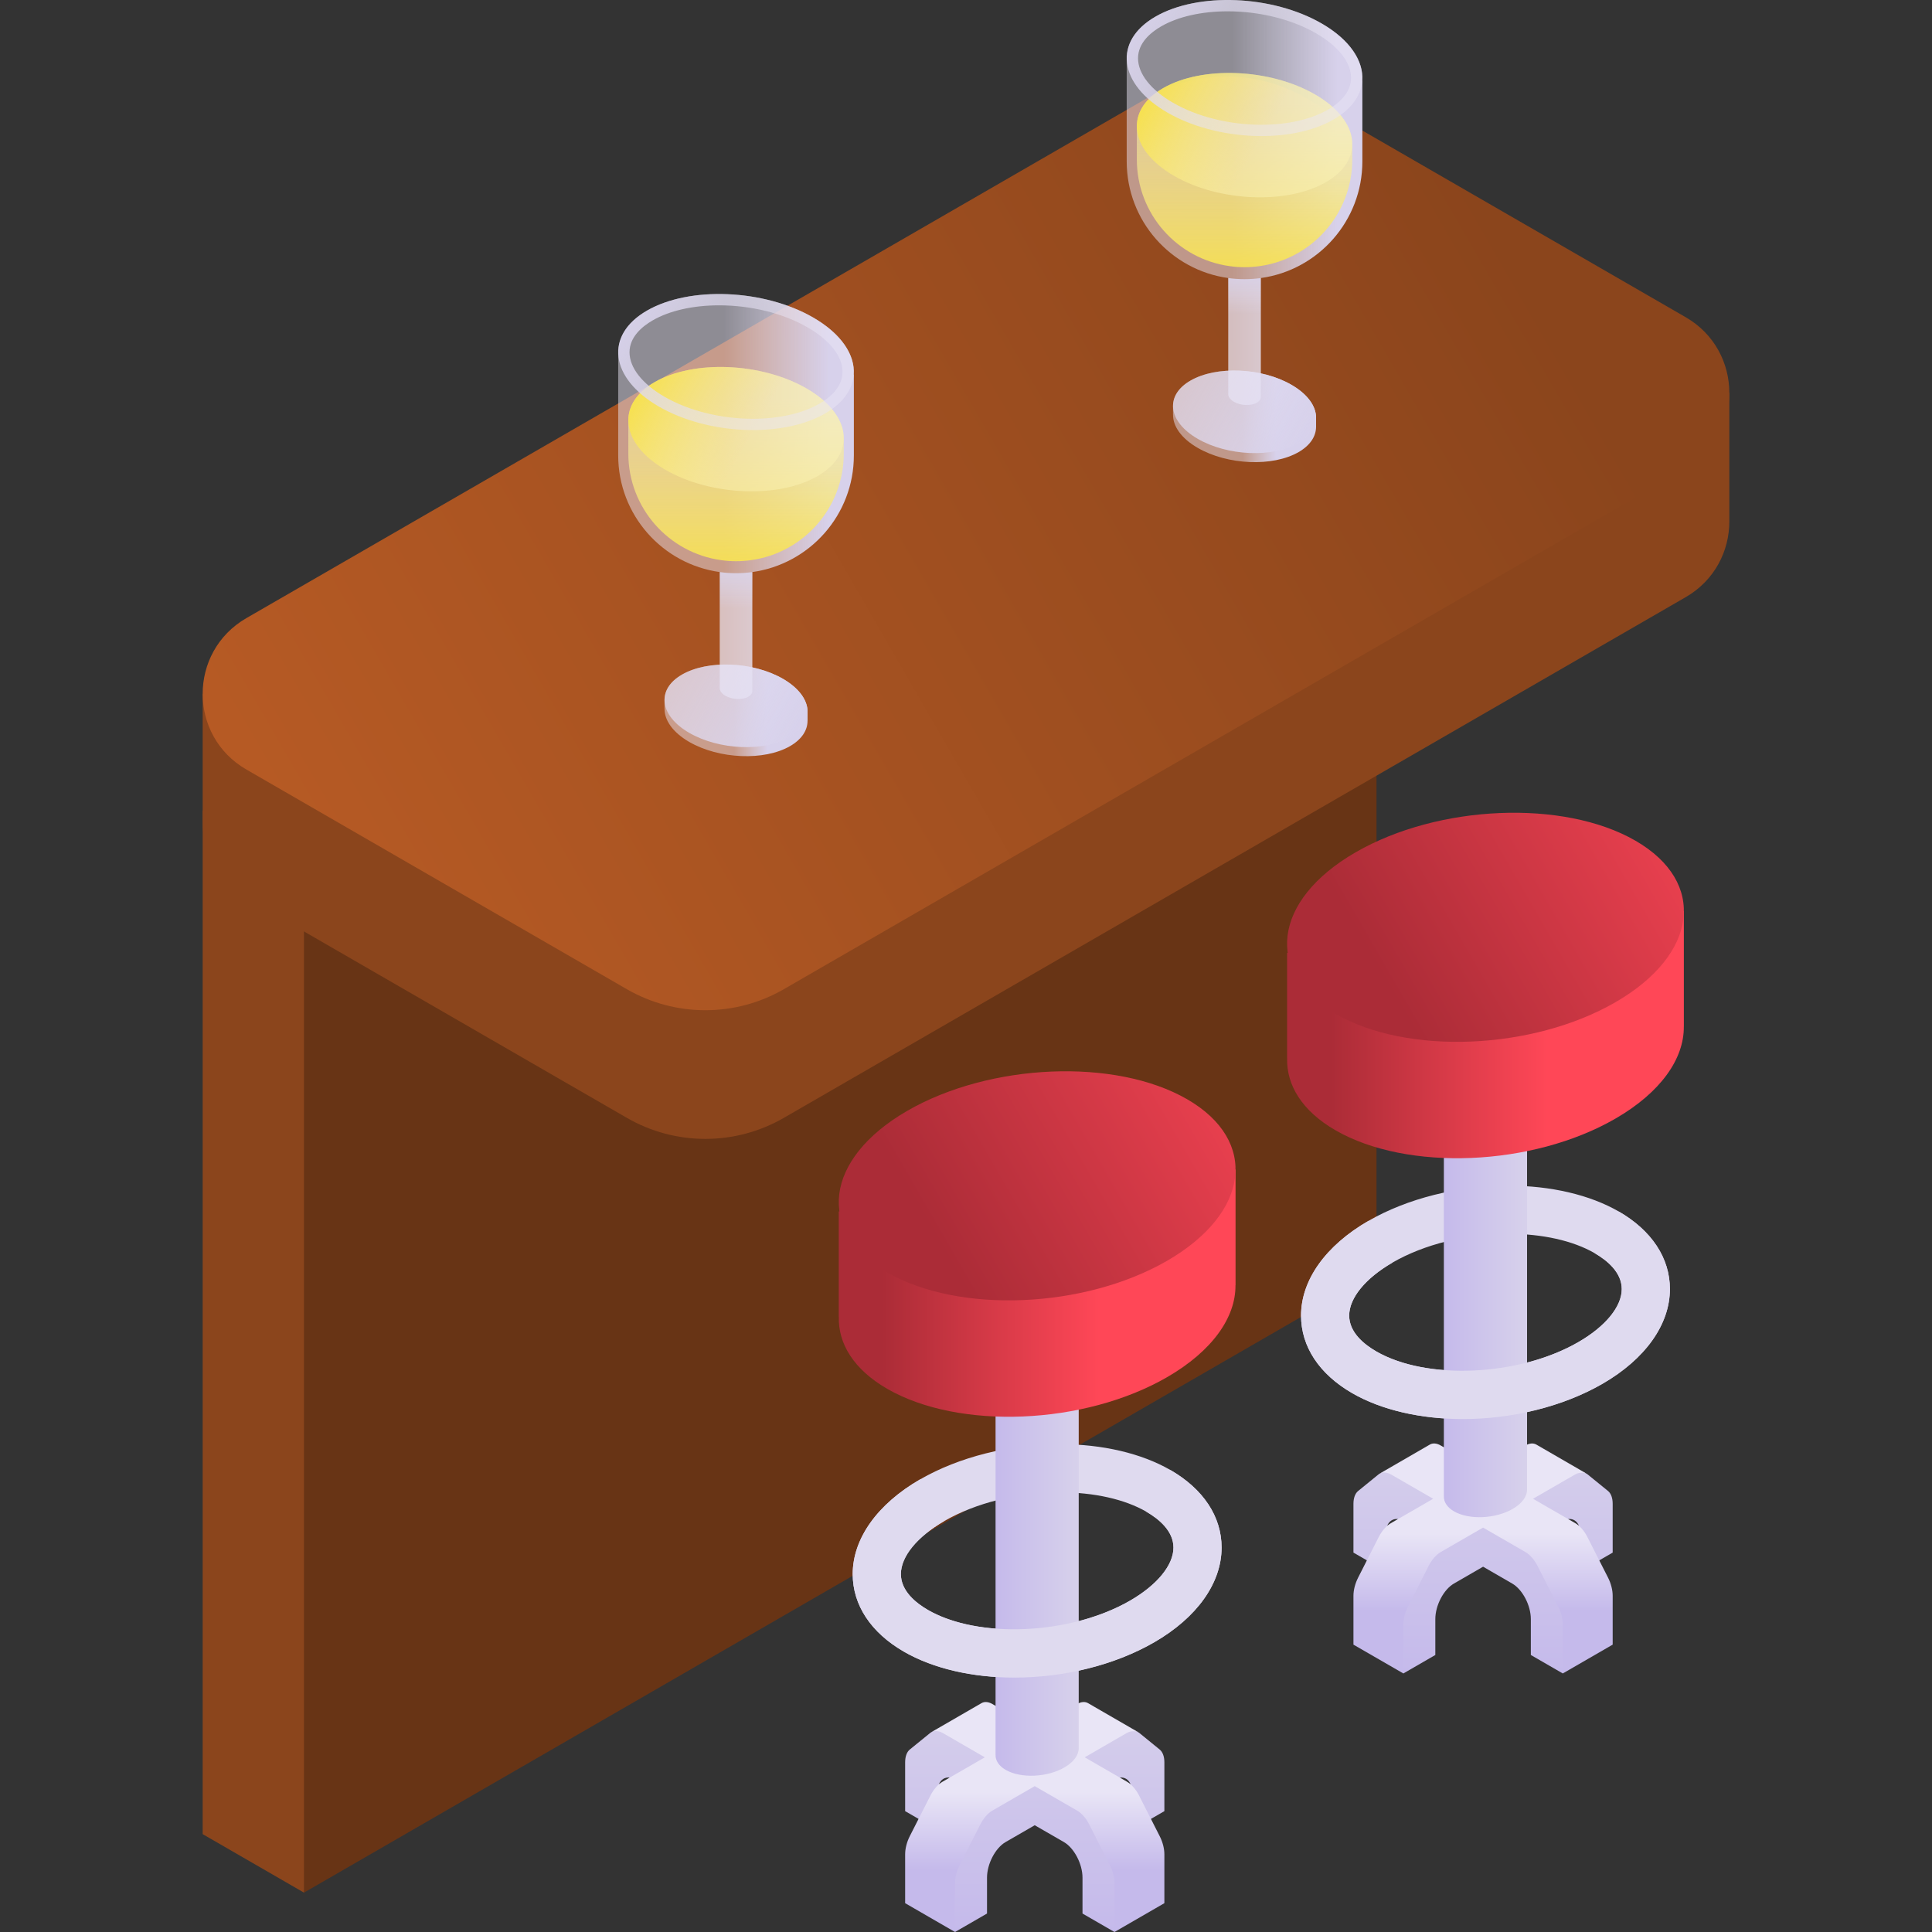 <svg width="50" height="50" viewBox="0 0 50 50" fill="none" xmlns="http://www.w3.org/2000/svg">
<rect x="0" y="0" width="50" height="50" fill="#333333" stroke="none"/>
<g clip-path="url(#clip0_16_2686)">
<path d="M7.867 22.63L5.245 20.978L7.867 48.981V48.981L35.624 32.955V6.605L7.867 22.63Z" fill="#683415"/>
<path d="M5.245 20.978V47.467L7.867 48.981V22.63L5.245 20.978Z" fill="#8B451C"/>
<path d="M26.247 43.414C25.153 43.414 24.14 43.176 23.393 42.745C22.539 42.252 22.068 41.539 22.068 40.738C22.068 39.82 22.704 38.927 23.813 38.286C24.816 37.707 26.136 37.375 27.436 37.375C28.53 37.375 29.544 37.613 30.29 38.044C31.144 38.537 31.615 39.25 31.615 40.051C31.615 40.969 30.979 41.863 29.87 42.503C28.867 43.082 27.547 43.414 26.247 43.414ZM27.436 38.622C26.349 38.622 25.255 38.893 24.436 39.366C23.734 39.771 23.315 40.284 23.315 40.738C23.315 41.17 23.696 41.481 24.016 41.666C24.576 41.989 25.368 42.168 26.247 42.168C27.335 42.168 28.428 41.896 29.247 41.424C29.949 41.018 30.369 40.505 30.369 40.051C30.369 39.619 29.987 39.308 29.667 39.123C29.107 38.8 28.315 38.622 27.436 38.622Z" fill="#DFDAEF"/>
<path d="M28.842 50L29.786 47.073L30.134 46.872V45.608C30.134 45.459 30.09 45.341 30.013 45.278L29.48 44.844C29.465 44.832 29.449 44.825 29.432 44.817C29.44 44.819 29.445 44.821 29.445 44.821L29.444 44.82L29.218 44.733L26.91 45.288L24.316 44.731L24.114 44.821L24.114 44.821C24.113 44.821 24.12 44.818 24.131 44.814C24.113 44.822 24.095 44.831 24.079 44.844L23.545 45.278C23.468 45.341 23.425 45.459 23.425 45.608V46.872L23.773 47.073L24.716 50L25.544 49.522V48.593C25.544 48.238 25.759 47.826 26.025 47.672L26.779 47.237L27.533 47.672C27.799 47.826 28.015 48.238 28.015 48.593V49.522L28.842 50ZM29.263 46.183C29.232 46.155 29.086 46.168 29.053 46.149L28.981 46.004C29.107 45.989 29.209 46.053 29.263 46.183ZM24.483 46.126C24.45 46.145 24.327 46.155 24.295 46.183C24.349 46.053 24.452 45.989 24.578 46.004L24.483 46.126Z" fill="url(#paint0_linear_16_2686)"/>
<path d="M30.013 47.52L29.48 46.47C29.398 46.309 29.285 46.179 29.167 46.111L28.072 45.479L29.167 44.846C29.299 44.77 29.447 44.822 29.445 44.821L28.158 44.077C28.08 44.032 27.98 44.04 27.875 44.1L26.779 44.733L25.683 44.1C25.579 44.04 25.479 44.032 25.401 44.077L24.114 44.821C24.112 44.822 24.243 44.76 24.392 44.846L25.487 45.479L24.392 46.111C24.274 46.179 24.161 46.309 24.079 46.47L23.545 47.52C23.468 47.672 23.425 47.841 23.425 47.99V49.254L24.716 50V48.736C24.716 48.587 24.759 48.419 24.837 48.267L25.37 47.217C25.452 47.056 25.565 46.926 25.683 46.858L26.779 46.225L27.875 46.858C27.994 46.926 28.107 47.056 28.189 47.217L28.722 48.267C28.799 48.419 28.843 48.587 28.843 48.736V50L30.134 49.254V47.99C30.134 47.841 30.091 47.672 30.013 47.52Z" fill="url(#paint1_linear_16_2686)"/>
<path d="M27.917 35.366C27.917 35.223 27.831 35.087 27.655 34.985C27.265 34.76 26.586 34.788 26.136 35.048C25.89 35.19 25.765 35.372 25.765 35.544H25.765V45.413H25.765C25.76 45.56 25.847 45.7 26.027 45.804C26.416 46.029 27.096 46.001 27.546 45.742C27.793 45.599 27.919 45.416 27.917 45.243H27.917V35.366H27.917Z" fill="url(#paint2_linear_16_2686)"/>
<path d="M21.707 31.353V34.074L21.709 34.074C21.687 34.774 22.098 35.444 22.96 35.942C24.817 37.014 28.059 36.88 30.203 35.642C31.382 34.961 31.982 34.088 31.974 33.262L31.976 33.262V30.268L31.974 30.268C31.975 30.169 21.707 31.353 21.707 31.353Z" fill="url(#paint3_linear_16_2686)"/>
<path d="M30.203 32.63C28.059 33.867 24.817 34.002 22.96 32.93C21.104 31.858 21.337 29.986 23.48 28.748C25.624 27.511 28.866 27.376 30.723 28.448C32.579 29.52 32.346 31.392 30.203 32.63Z" fill="url(#paint4_linear_16_2686)"/>
<path d="M26.253 43.416C25.191 43.416 24.172 43.195 23.393 42.745C22.539 42.252 22.068 41.539 22.068 40.738C22.068 39.82 22.704 38.927 23.813 38.286L24.436 39.366C23.734 39.771 23.315 40.284 23.315 40.738C23.315 41.17 23.696 41.481 24.016 41.666C25.32 42.419 27.715 42.308 29.247 41.424C29.949 41.018 30.369 40.505 30.369 40.051C30.369 39.619 29.987 39.308 29.667 39.123L30.29 38.044C31.144 38.537 31.615 39.25 31.615 40.051C31.615 40.969 30.979 41.863 29.87 42.503C28.823 43.108 27.508 43.416 26.253 43.416Z" fill="#DFDAEF"/>
<path d="M5.245 17.963H5.245V21.255L5.246 21.255C5.236 22.027 5.612 22.804 6.376 23.245L16.223 28.93C17.48 29.656 19.029 29.656 20.286 28.93L43.623 15.456C44.377 15.021 44.754 14.259 44.755 13.498V10.168L5.245 17.963C5.245 17.963 5.245 17.963 5.245 17.963Z" fill="#8B451C"/>
<path d="M29.713 2.524L6.376 15.997C4.868 16.868 4.868 19.045 6.376 19.915L16.222 25.6C17.48 26.326 19.029 26.326 20.286 25.6L43.623 12.126C45.132 11.256 45.132 9.079 43.623 8.208L33.777 2.524C32.52 1.798 30.971 1.798 29.713 2.524Z" fill="url(#paint5_linear_16_2686)"/>
<path d="M29.163 1.431C29.192 1.055 29.436 0.7 29.903 0.43C31.006 -0.207 32.932 -0.127 34.205 0.608C34.936 1.03 35.292 1.576 35.255 2.086L35.258 2.086V4.176C35.258 5.717 34.114 6.991 32.629 7.196V10.272H32.628C32.628 10.328 32.595 10.382 32.526 10.421C32.374 10.509 32.109 10.498 31.934 10.397C31.835 10.34 31.786 10.266 31.789 10.198H31.789V7.196C30.303 6.991 29.159 5.717 29.159 4.176V1.43L29.163 1.431Z" fill="url(#paint6_linear_16_2686)"/>
<path d="M29.422 3.275C29.418 2.903 29.641 2.546 30.102 2.281C31.11 1.699 32.87 1.772 34.034 2.444C34.674 2.813 35 3.287 34.996 3.735C34.996 3.735 34.997 3.735 34.997 3.734V4.127C34.997 5.537 33.951 6.701 32.593 6.888C32.467 6.906 32.339 6.915 32.209 6.915C32.078 6.915 31.951 6.906 31.825 6.888C30.467 6.701 29.421 5.537 29.421 4.127V3.274C29.421 3.275 29.422 3.275 29.422 3.275Z" fill="url(#paint7_linear_16_2686)"/>
<path d="M30.384 4.551C31.547 5.223 33.308 5.296 34.316 4.714C35.324 4.132 35.197 3.116 34.034 2.444C32.87 1.772 31.109 1.699 30.101 2.281C29.093 2.863 29.22 3.879 30.384 4.551Z" fill="url(#paint8_linear_16_2686)"/>
<path d="M30.358 10.502C30.359 10.257 30.507 10.024 30.809 9.85C31.479 9.463 32.648 9.512 33.421 9.958C33.846 10.203 34.062 10.518 34.06 10.815H34.06V11.043H34.06C34.06 11.289 33.912 11.524 33.608 11.7C32.939 12.086 31.77 12.038 30.997 11.591C30.568 11.344 30.352 11.026 30.358 10.726L30.357 10.726V10.502L30.358 10.502Z" fill="url(#paint9_linear_16_2686)"/>
<path d="M30.997 11.357C31.77 11.804 32.939 11.852 33.608 11.466C34.278 11.079 34.194 10.404 33.421 9.958C32.648 9.512 31.479 9.463 30.809 9.85C30.14 10.236 30.224 10.911 30.997 11.357Z" fill="url(#paint10_linear_16_2686)"/>
<path d="M30.212 2.913C31.485 3.648 33.411 3.728 34.514 3.092C35.616 2.455 35.478 1.343 34.205 0.608C32.932 -0.127 31.006 -0.207 29.904 0.43C28.801 1.066 28.939 2.178 30.212 2.913ZM29.452 1.508C29.452 1.112 29.777 0.841 30.05 0.683C30.486 0.431 31.098 0.293 31.772 0.293C32.599 0.293 33.433 0.5 34.059 0.862C34.635 1.194 34.965 1.614 34.965 2.013C34.965 2.41 34.64 2.681 34.368 2.838C33.931 3.09 33.32 3.229 32.646 3.229C31.818 3.229 30.985 3.021 30.359 2.66C29.782 2.327 29.452 1.907 29.452 1.508Z" fill="url(#paint11_linear_16_2686)"/>
<path d="M32.208 7.225C32.351 7.225 32.491 7.215 32.628 7.196V10.272H32.628C32.628 10.328 32.595 10.382 32.526 10.421C32.374 10.509 32.108 10.498 31.933 10.397C31.834 10.34 31.785 10.267 31.788 10.198L31.788 7.196C31.925 7.215 32.066 7.225 32.208 7.225Z" fill="url(#paint12_linear_16_2686)"/>
<path d="M16.003 9.04C16.032 8.664 16.276 8.309 16.743 8.039C17.846 7.402 19.771 7.482 21.045 8.217C21.776 8.639 22.132 9.186 22.094 9.695L22.098 9.695V11.785C22.098 13.326 20.954 14.6 19.468 14.805V17.881H19.468C19.468 17.937 19.435 17.991 19.366 18.031C19.214 18.118 18.949 18.107 18.773 18.006C18.675 17.949 18.626 17.876 18.628 17.807H18.628V14.805C17.143 14.6 15.999 13.326 15.999 11.785V9.04L16.003 9.04Z" fill="url(#paint13_linear_16_2686)"/>
<path d="M16.262 10.884C16.258 10.512 16.481 10.155 16.941 9.89C17.949 9.308 19.71 9.381 20.874 10.053C21.514 10.422 21.84 10.896 21.836 11.345C21.836 11.344 21.836 11.344 21.837 11.343V11.736C21.837 13.146 20.791 14.31 19.433 14.497C19.307 14.515 19.179 14.524 19.049 14.524C18.918 14.524 18.79 14.515 18.665 14.497C17.307 14.31 16.261 13.146 16.261 11.736V10.883C16.261 10.884 16.261 10.884 16.262 10.884Z" fill="url(#paint14_linear_16_2686)"/>
<path d="M17.224 12.16C18.387 12.832 20.148 12.905 21.156 12.323C22.164 11.741 22.037 10.725 20.874 10.053C19.71 9.381 17.949 9.308 16.941 9.89C15.933 10.472 16.06 11.488 17.224 12.16Z" fill="url(#paint15_linear_16_2686)"/>
<path d="M17.198 18.111C17.199 17.866 17.347 17.633 17.649 17.459C18.319 17.072 19.488 17.121 20.261 17.567C20.685 17.812 20.902 18.127 20.899 18.424L20.9 18.424V18.652H20.899C20.9 18.898 20.752 19.133 20.448 19.309C19.779 19.695 18.61 19.647 17.837 19.201C17.408 18.953 17.192 18.635 17.198 18.335L17.197 18.335V18.111H17.198Z" fill="url(#paint16_linear_16_2686)"/>
<path d="M17.837 18.966C18.61 19.413 19.779 19.461 20.448 19.075C21.117 18.688 21.034 18.013 20.261 17.567C19.488 17.121 18.319 17.072 17.649 17.459C16.98 17.845 17.064 18.52 17.837 18.966Z" fill="url(#paint17_linear_16_2686)"/>
<path d="M17.052 10.522C18.325 11.257 20.251 11.337 21.354 10.701C22.456 10.064 22.318 8.952 21.045 8.217C19.772 7.482 17.846 7.402 16.743 8.039C15.641 8.675 15.779 9.787 17.052 10.522ZM16.292 9.117C16.292 8.721 16.617 8.45 16.89 8.292C17.326 8.04 17.937 7.902 18.611 7.902C19.439 7.902 20.272 8.109 20.898 8.471C21.475 8.803 21.805 9.223 21.805 9.622C21.805 10.019 21.48 10.29 21.207 10.447C20.771 10.699 20.16 10.838 19.485 10.838C18.658 10.838 17.825 10.63 17.199 10.269C16.622 9.936 16.292 9.517 16.292 9.117Z" fill="url(#paint18_linear_16_2686)"/>
<path d="M19.049 14.834C19.192 14.834 19.332 14.824 19.469 14.805V17.881H19.469C19.469 17.937 19.436 17.991 19.366 18.03C19.215 18.118 18.949 18.107 18.774 18.006C18.675 17.949 18.626 17.876 18.629 17.807L18.629 14.805C18.766 14.824 18.906 14.834 19.049 14.834Z" fill="url(#paint19_linear_16_2686)"/>
<path d="M37.849 36.723C36.755 36.723 35.742 36.486 34.995 36.055C34.141 35.562 33.671 34.849 33.671 34.047C33.671 33.129 34.307 32.236 35.416 31.596C36.419 31.017 37.739 30.685 39.039 30.685C40.133 30.685 41.146 30.922 41.893 31.353C42.747 31.846 43.217 32.559 43.217 33.36C43.217 34.278 42.581 35.172 41.472 35.812C40.47 36.391 39.149 36.723 37.849 36.723ZM39.039 31.931C37.951 31.931 36.858 32.202 36.039 32.675C35.337 33.08 34.917 33.593 34.917 34.047C34.917 34.48 35.299 34.791 35.619 34.975C36.179 35.299 36.971 35.477 37.85 35.477C38.937 35.477 40.031 35.206 40.849 34.733C41.552 34.327 41.971 33.814 41.971 33.361C41.971 32.928 41.59 32.617 41.27 32.432C40.71 32.109 39.917 31.931 39.039 31.931Z" fill="#DFDAEF"/>
<path d="M40.445 43.309L41.389 40.382L41.736 40.181V38.918C41.736 38.768 41.693 38.65 41.616 38.587L41.082 38.153C41.068 38.141 41.051 38.134 41.035 38.126C41.042 38.128 41.048 38.13 41.047 38.13L41.047 38.13L40.82 38.042L38.513 38.597L35.919 38.04L35.717 38.13L35.716 38.13C35.716 38.13 35.723 38.127 35.734 38.123C35.715 38.131 35.697 38.14 35.681 38.153L35.148 38.587C35.071 38.65 35.027 38.768 35.027 38.918V40.181L35.375 40.382L36.319 43.309L37.146 42.831V41.902C37.146 41.547 37.362 41.135 37.628 40.982L38.382 40.546L39.136 40.982C39.402 41.135 39.618 41.547 39.618 41.902V42.831L40.445 43.309ZM40.866 39.492C40.834 39.464 40.688 39.477 40.655 39.458L40.583 39.313C40.709 39.298 40.812 39.362 40.866 39.492ZM36.086 39.435C36.053 39.455 35.929 39.464 35.898 39.492C35.952 39.362 36.054 39.298 36.18 39.313L36.086 39.435Z" fill="url(#paint20_linear_16_2686)"/>
<path d="M41.616 40.829L41.082 39.779C41.001 39.618 40.888 39.489 40.769 39.42L39.674 38.788L40.769 38.156C40.901 38.079 41.05 38.131 41.047 38.13L39.761 37.386C39.682 37.341 39.582 37.349 39.478 37.409L38.382 38.042L37.286 37.409C37.182 37.349 37.081 37.341 37.003 37.386L35.717 38.13C35.714 38.131 35.845 38.069 35.995 38.156L37.09 38.788L35.995 39.42C35.876 39.489 35.763 39.618 35.681 39.779L35.148 40.829C35.071 40.981 35.027 41.15 35.027 41.299V42.563L36.319 43.309V42.045C36.319 41.896 36.362 41.728 36.439 41.576L36.973 40.526C37.054 40.365 37.168 40.235 37.286 40.167L38.382 39.534L39.478 40.167C39.596 40.235 39.709 40.365 39.791 40.526L40.325 41.576C40.402 41.728 40.445 41.896 40.445 42.045V43.309L41.736 42.563V41.299C41.736 41.15 41.693 40.981 41.616 40.829Z" fill="url(#paint21_linear_16_2686)"/>
<path d="M39.52 28.675C39.52 28.532 39.434 28.396 39.257 28.294C38.868 28.069 38.188 28.098 37.739 28.357C37.493 28.499 37.367 28.681 37.367 28.854H37.367V38.722H37.367C37.363 38.869 37.449 39.009 37.63 39.114C38.019 39.338 38.699 39.31 39.148 39.051C39.395 38.908 39.521 38.725 39.52 38.552H39.52V28.675H39.52Z" fill="url(#paint22_linear_16_2686)"/>
<path d="M33.31 24.662V27.384L33.311 27.384C33.29 28.083 33.7 28.754 34.563 29.252C36.419 30.323 39.662 30.189 41.805 28.951C42.985 28.27 43.584 27.397 43.577 26.571L43.578 26.571V23.577L43.577 23.577C43.577 23.478 33.31 24.662 33.31 24.662Z" fill="url(#paint23_linear_16_2686)"/>
<path d="M41.805 25.939C39.662 27.176 36.419 27.311 34.563 26.239C32.706 25.167 32.939 23.295 35.083 22.058C37.226 20.82 40.469 20.686 42.325 21.757C44.182 22.829 43.949 24.701 41.805 25.939Z" fill="url(#paint24_linear_16_2686)"/>
<path d="M37.856 36.725C36.794 36.725 35.774 36.504 34.995 36.055C34.141 35.562 33.671 34.849 33.671 34.047C33.671 33.129 34.307 32.236 35.416 31.596L36.039 32.675C35.337 33.08 34.917 33.593 34.917 34.047C34.917 34.48 35.299 34.791 35.619 34.975C36.923 35.728 39.318 35.617 40.849 34.733C41.552 34.327 41.971 33.814 41.971 33.361C41.971 32.928 41.59 32.617 41.27 32.432L41.893 31.353C42.747 31.846 43.217 32.559 43.217 33.361C43.217 34.278 42.581 35.172 41.473 35.812C40.425 36.417 39.111 36.725 37.856 36.725Z" fill="#DFDAEF"/>
</g>
<defs>
<linearGradient id="paint0_linear_16_2686" x1="26.779" y1="50.006" x2="26.779" y2="43.609" gradientUnits="userSpaceOnUse">
<stop stop-color="#C5BAEB"/>
<stop offset="1" stop-color="#D7D1EB"/>
</linearGradient>
<linearGradient id="paint1_linear_16_2686" x1="26.779" y1="48.384" x2="26.779" y2="46.385" gradientUnits="userSpaceOnUse">
<stop stop-color="#C5BAEB"/>
<stop offset="1" stop-color="#E9E5F6"/>
</linearGradient>
<linearGradient id="paint2_linear_16_2686" x1="25.765" y1="40.395" x2="27.917" y2="40.395" gradientUnits="userSpaceOnUse">
<stop stop-color="#C5BAEB"/>
<stop offset="1" stop-color="#D7D1EB"/>
</linearGradient>
<linearGradient id="paint3_linear_16_2686" x1="22.832" y1="33.464" x2="28.45" y2="33.464" gradientUnits="userSpaceOnUse">
<stop stop-color="#AB2C37"/>
<stop offset="1" stop-color="#FF4757"/>
</linearGradient>
<linearGradient id="paint4_linear_16_2686" x1="24.298" y1="32.157" x2="33.805" y2="26.668" gradientUnits="userSpaceOnUse">
<stop stop-color="#AB2C37"/>
<stop offset="1" stop-color="#FF4757"/>
</linearGradient>
<linearGradient id="paint5_linear_16_2686" x1="38.869" y1="6.054" x2="5.85" y2="25.118" gradientUnits="userSpaceOnUse">
<stop stop-color="#8B451C"/>
<stop offset="1" stop-color="#BA5C25"/>
</linearGradient>
<linearGradient id="paint6_linear_16_2686" x1="34.616" y1="5.24" x2="31.893" y2="5.24" gradientUnits="userSpaceOnUse">
<stop stop-color="#D7D1EB"/>
<stop offset="1" stop-color="#E9E5F6" stop-opacity="0.5"/>
</linearGradient>
<linearGradient id="paint7_linear_16_2686" x1="32.209" y1="7.749" x2="32.209" y2="2.689" gradientUnits="userSpaceOnUse">
<stop stop-color="#F7E041"/>
<stop offset="1" stop-color="#FCF3B3" stop-opacity="0.5"/>
</linearGradient>
<linearGradient id="paint8_linear_16_2686" x1="29.616" y1="2.001" x2="32.576" y2="3.709" gradientUnits="userSpaceOnUse">
<stop stop-color="#F7E041"/>
<stop offset="1" stop-color="#FCF3B3" stop-opacity="0.5"/>
</linearGradient>
<linearGradient id="paint9_linear_16_2686" x1="33.019" y1="10.775" x2="32.156" y2="10.775" gradientUnits="userSpaceOnUse">
<stop stop-color="#D7D1EB"/>
<stop offset="1" stop-color="#E9E5F6" stop-opacity="0.5"/>
</linearGradient>
<linearGradient id="paint10_linear_16_2686" x1="33.75" y1="11.547" x2="29.123" y2="8.876" gradientUnits="userSpaceOnUse">
<stop stop-color="#D7D1EB"/>
<stop offset="1" stop-color="#E9E5F6" stop-opacity="0.5"/>
</linearGradient>
<linearGradient id="paint11_linear_16_2686" x1="29.373" y1="0.124" x2="32.61" y2="1.992" gradientUnits="userSpaceOnUse">
<stop stop-color="#D7D1EB"/>
<stop offset="1" stop-color="#E9E5F6" stop-opacity="0.5"/>
</linearGradient>
<linearGradient id="paint12_linear_16_2686" x1="32.208" y1="6.923" x2="32.208" y2="8.132" gradientUnits="userSpaceOnUse">
<stop stop-color="#D7D1EB"/>
<stop offset="1" stop-color="#E9E5F6" stop-opacity="0.5"/>
</linearGradient>
<linearGradient id="paint13_linear_16_2686" x1="21.456" y1="12.849" x2="18.733" y2="12.849" gradientUnits="userSpaceOnUse">
<stop stop-color="#D7D1EB"/>
<stop offset="1" stop-color="#E9E5F6" stop-opacity="0.5"/>
</linearGradient>
<linearGradient id="paint14_linear_16_2686" x1="19.049" y1="15.358" x2="19.049" y2="10.298" gradientUnits="userSpaceOnUse">
<stop stop-color="#F7E041"/>
<stop offset="1" stop-color="#FCF3B3" stop-opacity="0.5"/>
</linearGradient>
<linearGradient id="paint15_linear_16_2686" x1="16.456" y1="9.61" x2="19.416" y2="11.318" gradientUnits="userSpaceOnUse">
<stop stop-color="#F7E041"/>
<stop offset="1" stop-color="#FCF3B3" stop-opacity="0.5"/>
</linearGradient>
<linearGradient id="paint16_linear_16_2686" x1="19.859" y1="18.384" x2="18.995" y2="18.384" gradientUnits="userSpaceOnUse">
<stop stop-color="#D7D1EB"/>
<stop offset="1" stop-color="#E9E5F6" stop-opacity="0.5"/>
</linearGradient>
<linearGradient id="paint17_linear_16_2686" x1="20.59" y1="19.156" x2="15.963" y2="16.485" gradientUnits="userSpaceOnUse">
<stop stop-color="#D7D1EB"/>
<stop offset="1" stop-color="#E9E5F6" stop-opacity="0.5"/>
</linearGradient>
<linearGradient id="paint18_linear_16_2686" x1="16.213" y1="7.733" x2="19.45" y2="9.602" gradientUnits="userSpaceOnUse">
<stop stop-color="#D7D1EB"/>
<stop offset="1" stop-color="#E9E5F6" stop-opacity="0.5"/>
</linearGradient>
<linearGradient id="paint19_linear_16_2686" x1="19.049" y1="14.532" x2="19.049" y2="15.742" gradientUnits="userSpaceOnUse">
<stop stop-color="#D7D1EB"/>
<stop offset="1" stop-color="#E9E5F6" stop-opacity="0.5"/>
</linearGradient>
<linearGradient id="paint20_linear_16_2686" x1="38.382" y1="43.315" x2="38.382" y2="36.919" gradientUnits="userSpaceOnUse">
<stop stop-color="#C5BAEB"/>
<stop offset="1" stop-color="#D7D1EB"/>
</linearGradient>
<linearGradient id="paint21_linear_16_2686" x1="38.382" y1="41.693" x2="38.382" y2="39.694" gradientUnits="userSpaceOnUse">
<stop stop-color="#C5BAEB"/>
<stop offset="1" stop-color="#E9E5F6"/>
</linearGradient>
<linearGradient id="paint22_linear_16_2686" x1="37.367" y1="33.704" x2="39.52" y2="33.704" gradientUnits="userSpaceOnUse">
<stop stop-color="#C5BAEB"/>
<stop offset="1" stop-color="#D7D1EB"/>
</linearGradient>
<linearGradient id="paint23_linear_16_2686" x1="34.435" y1="26.773" x2="40.052" y2="26.773" gradientUnits="userSpaceOnUse">
<stop stop-color="#AB2C37"/>
<stop offset="1" stop-color="#FF4757"/>
</linearGradient>
<linearGradient id="paint24_linear_16_2686" x1="35.901" y1="25.466" x2="45.408" y2="19.978" gradientUnits="userSpaceOnUse">
<stop stop-color="#AB2C37"/>
<stop offset="1" stop-color="#FF4757"/>
</linearGradient>
<clipPath id="clip0_16_2686">
<rect width="50" height="50" fill="white"/>
</clipPath>
</defs>
</svg>
